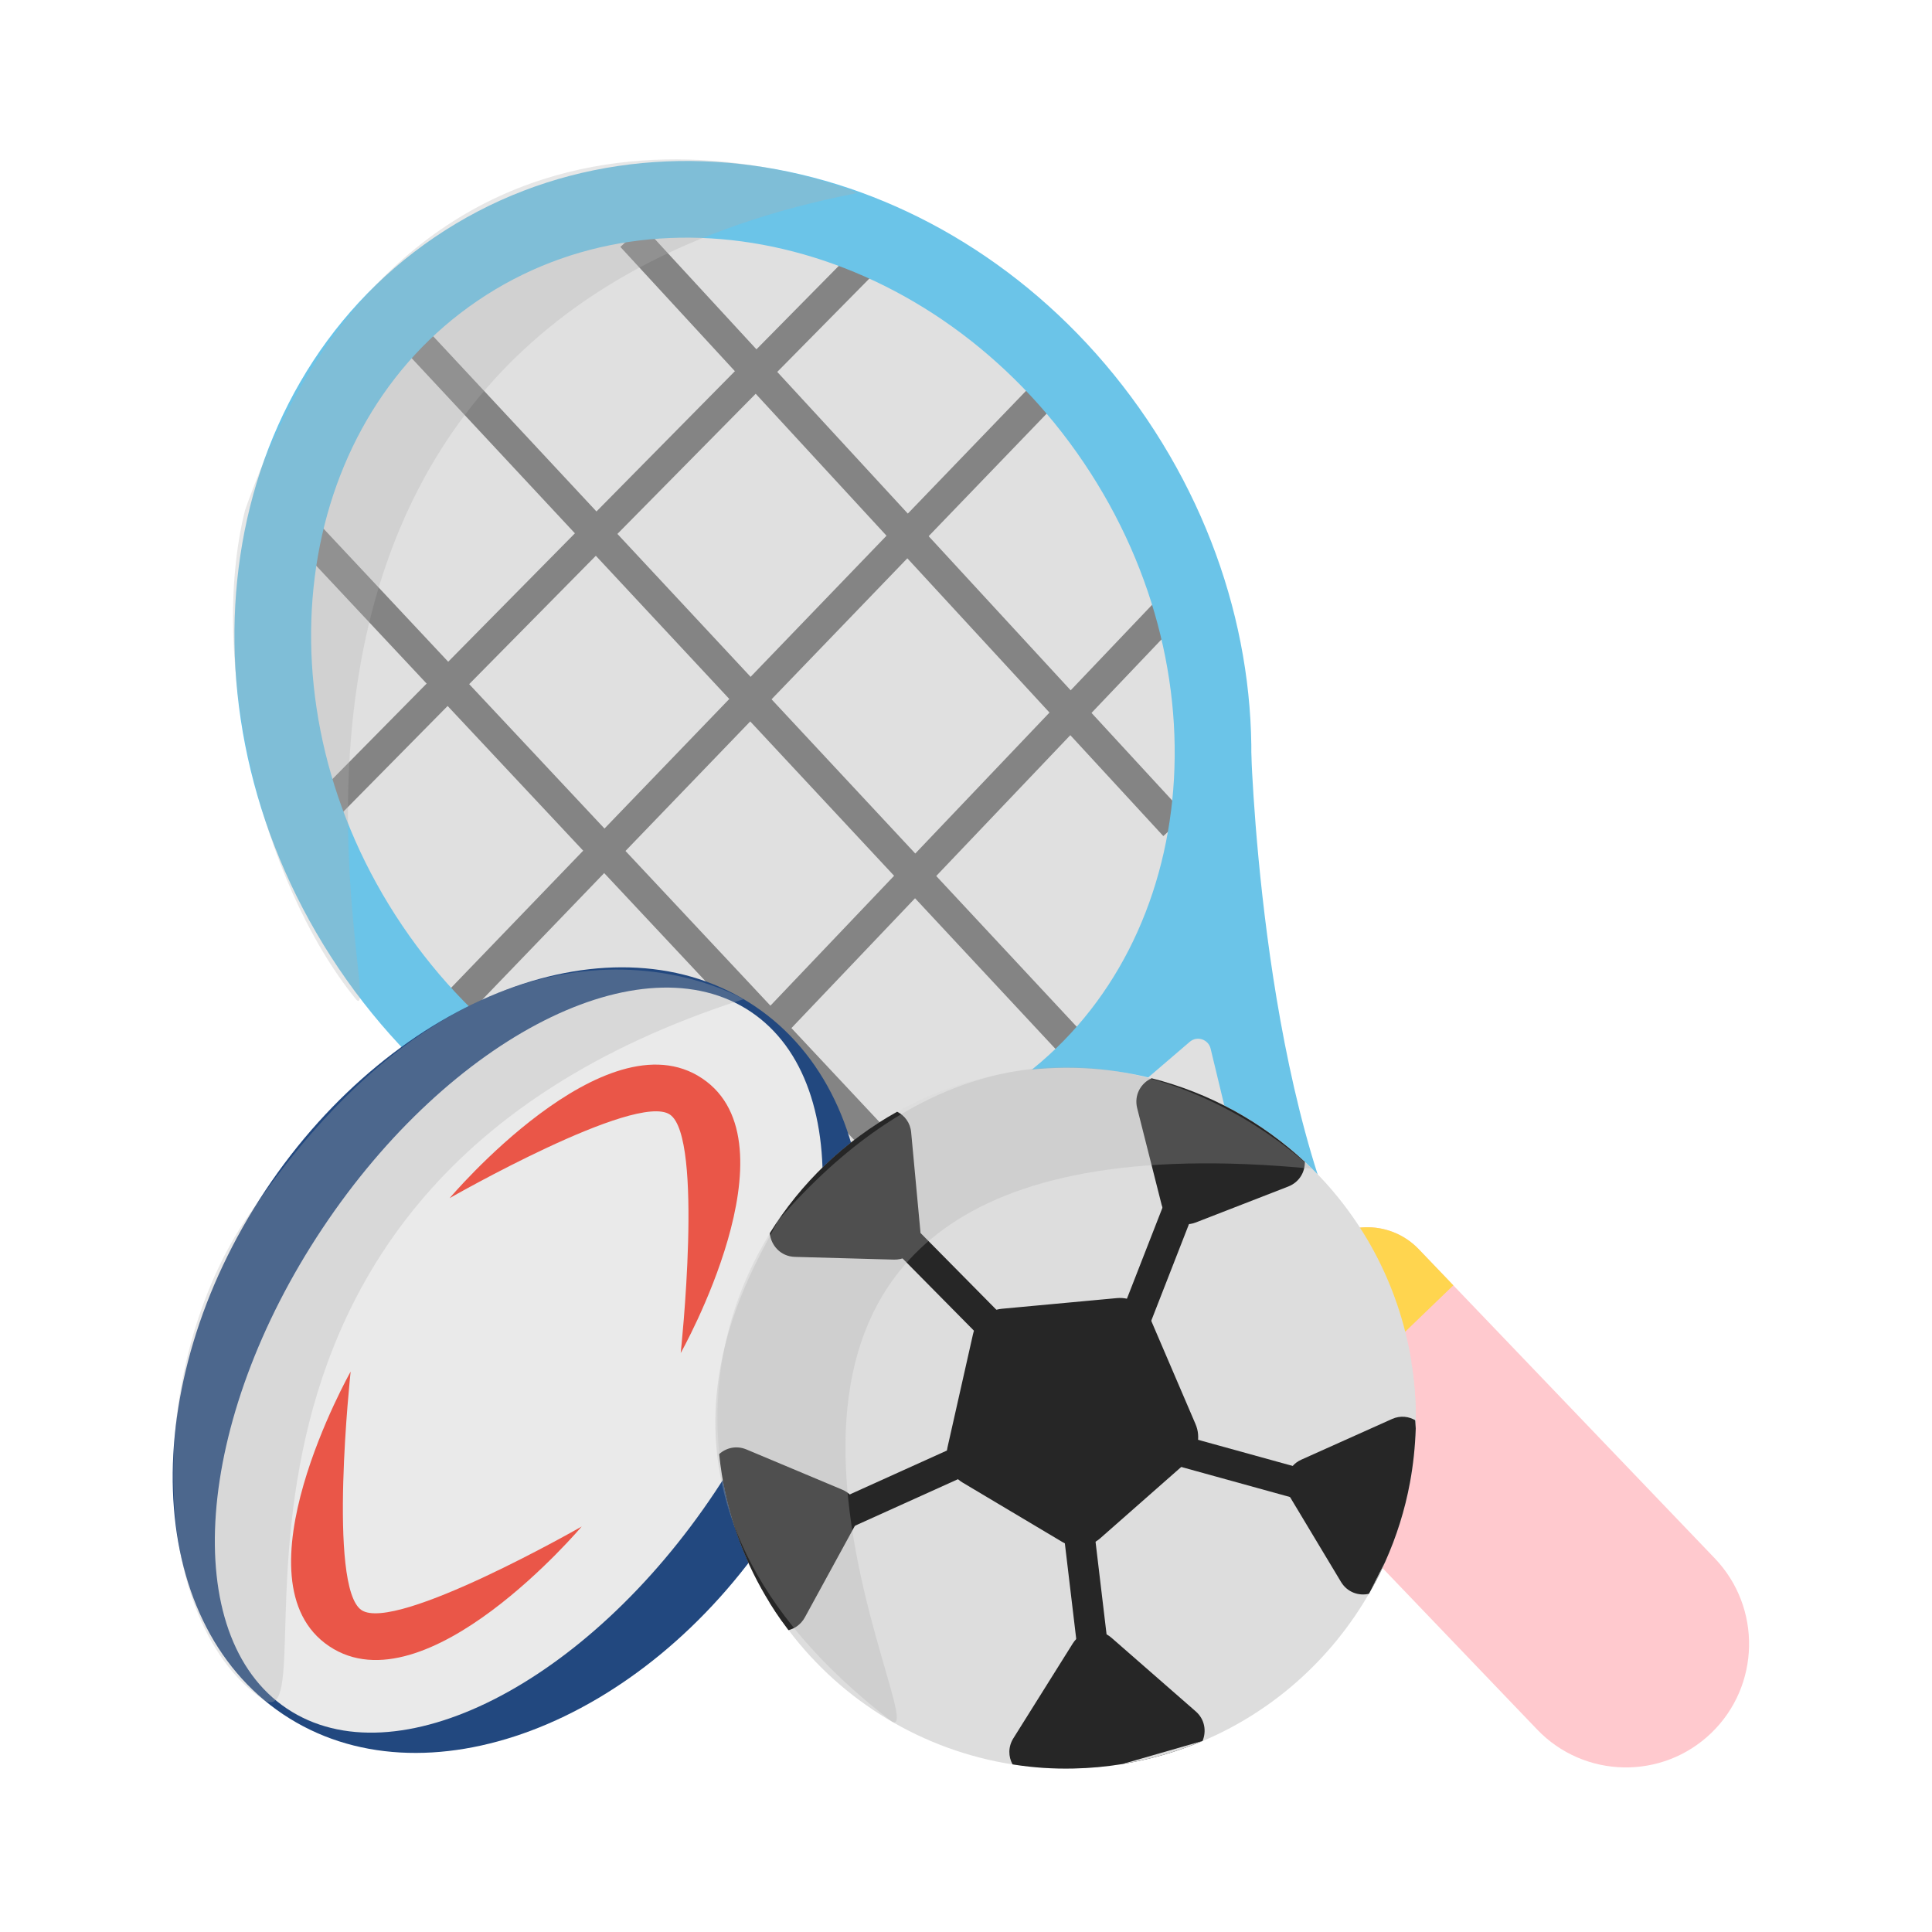 <svg width="126" height="126" viewBox="0 0 126 126" fill="none" xmlns="http://www.w3.org/2000/svg">
<g clip-path="url(#clip0_1450_10186)">
<path d="M48.413 79.856L81.57 48.265C81.57 48.265 82.1 70.597 88.563 83.095C86.094 85.446 81.748 89.361 81.748 89.361C81.748 89.361 75.67 82.279 48.413 79.851V79.856Z" fill="#6BC4E8"/>
<path d="M66.101 71.879C78.985 63.129 81.388 44.122 71.468 29.426C61.549 14.729 43.063 9.908 30.18 18.659C17.296 27.409 14.893 46.416 24.812 61.112C34.732 75.809 53.218 80.629 66.101 71.879Z" fill="#E0E0E0"/>
<path d="M20.236 35.019L57.561 74.859" stroke="#848484" stroke-width="2" stroke-miterlimit="10"/>
<path d="M27.488 22.579L69.948 68.135" stroke="#848484" stroke-width="2" stroke-miterlimit="10"/>
<path d="M41.194 15.425L76.604 53.85" stroke="#848484" stroke-width="2" stroke-miterlimit="10"/>
<path d="M20.76 53.165L56.579 16.863" stroke="#848484" stroke-width="2" stroke-miterlimit="10"/>
<path d="M29.023 66.276L68.355 25.437" stroke="#848484" stroke-width="2" stroke-miterlimit="10"/>
<path d="M42.811 74.845L76.276 39.697" stroke="#848484" stroke-width="2" stroke-miterlimit="10"/>
<path d="M67.155 72.971C80.572 63.859 83.073 44.065 72.742 28.759C62.412 13.453 43.161 8.432 29.744 17.544C16.328 26.655 13.827 46.45 24.158 61.756C34.488 77.061 53.739 82.083 67.155 72.971Z" stroke="#6BC4E8" stroke-width="5" stroke-miterlimit="10"/>
<path d="M81.074 86.026L85.939 81.338C87.793 79.552 90.746 79.611 92.526 81.47L111.833 101.63C114.903 104.837 114.801 109.942 111.605 113.022C108.408 116.102 103.319 116 100.248 112.794L80.941 92.633C79.161 90.774 79.22 87.812 81.074 86.026Z" fill="#FFC9CE"/>
<path d="M81.077 86.027L85.942 81.339C87.796 79.553 90.749 79.612 92.529 81.471L94.783 83.825L83.198 94.988L80.945 92.635C79.164 90.775 79.224 87.813 81.077 86.027Z" fill="#FFD54F"/>
<path d="M67.701 76.428L77.59 67.947C78.067 67.536 78.803 67.778 78.952 68.386L81.734 79.918C81.883 80.531 81.334 81.082 80.723 80.932L68.052 77.886C67.388 77.727 67.181 76.877 67.701 76.428Z" fill="#E0E0E0"/>
<path opacity="0.3" d="M55.954 12.581C55.954 12.581 27.527 0.46 15.977 33.286C13.571 42.941 16.939 57.423 23.195 65.147C25.602 68.043 10.755 21.329 55.954 12.581Z" fill="#ADADAD"/>
<path d="M50.359 99.772C58.849 87.016 58.333 71.719 49.206 65.607C40.08 59.494 25.798 64.88 17.308 77.636C8.817 90.392 9.333 105.688 18.46 111.8C27.586 117.913 41.868 112.528 50.359 99.772Z" fill="#22487F"/>
<path d="M46.644 97.284C54.998 84.734 56.033 70.719 48.958 65.98C41.882 61.242 29.375 67.573 21.022 80.123C12.668 92.673 11.633 106.688 18.708 111.427C25.784 116.166 38.291 109.834 46.644 97.284Z" fill="#EAEAEA"/>
<path d="M29.317 78.147C29.317 78.147 39.48 66.102 45.794 70.331C52.108 74.56 44.394 88.241 44.394 88.241C44.394 88.241 45.915 74.178 43.687 72.687C41.458 71.195 29.317 78.142 29.317 78.142V78.147Z" fill="#EA5648"/>
<path d="M37.945 99.546C37.945 99.546 27.782 111.591 21.468 107.362C15.154 103.133 22.868 89.452 22.868 89.452C22.868 89.452 21.347 103.515 23.576 105.006C25.804 106.498 37.945 99.551 37.945 99.551V99.546Z" fill="#EA5648"/>
<path opacity="0.3" d="M48.48 65.161C48.48 65.161 32.55 55.68 16.564 78.76C9.614 88.221 9.263 105.421 17.194 110.871C21.982 113.56 9.278 77.732 48.48 65.166V65.161Z" fill="#ADADAD"/>
<path d="M92.042 88.839C92.249 90.123 92.345 91.398 92.335 92.653C92.335 92.822 92.335 92.991 92.331 93.16C92.292 94.357 92.167 95.535 91.955 96.684C91.623 98.484 91.075 100.217 90.338 101.859C90.054 102.51 89.732 103.148 89.376 103.761C89.376 103.761 89.376 103.761 89.376 103.766C89.342 103.824 89.308 103.886 89.275 103.944C86.835 108.163 83.072 111.586 78.437 113.546C78.35 113.584 78.264 113.623 78.177 113.657C77.383 113.98 76.551 114.265 75.704 114.502H75.694C74.881 114.729 74.053 114.912 73.201 115.052C72.128 115.226 71.064 115.322 70.011 115.342C68.721 115.371 67.441 115.288 66.194 115.095C66.146 115.091 66.093 115.081 66.045 115.071C60.193 114.159 54.957 110.982 51.43 106.314C51.281 106.117 51.136 105.919 50.992 105.716H50.987C50.713 105.33 50.453 104.934 50.203 104.533V104.523C48.663 102.037 47.58 99.218 47.084 96.148C47.012 95.709 46.959 95.274 46.911 94.835C46.372 89.626 47.638 84.606 50.217 80.425C52.248 77.157 55.097 74.406 58.523 72.504C60.761 71.253 63.249 70.37 65.925 69.935C69.082 69.424 72.195 69.588 75.117 70.322C78.875 71.273 82.306 73.165 85.112 75.776C88.678 79.112 91.214 83.626 92.056 88.835L92.042 88.839Z" fill="#DDDDDD"/>
<path d="M63.456 87.015L61.796 94.381C61.594 95.284 61.993 96.22 62.787 96.694L69.26 100.551C70.054 101.024 71.065 100.932 71.758 100.319L77.417 95.337C78.11 94.724 78.336 93.734 77.97 92.88L74.996 85.943C74.631 85.093 73.76 84.572 72.84 84.659L65.343 85.354C64.423 85.441 63.658 86.107 63.456 87.015Z" fill="#262626"/>
<path d="M59.423 73.846L60.025 80.309C60.068 80.749 59.933 81.164 59.688 81.482C59.375 81.902 58.87 82.163 58.302 82.149L51.834 81.97C50.91 81.941 50.28 81.222 50.203 80.425C52.233 77.157 55.082 74.406 58.509 72.504C58.99 72.745 59.365 73.213 59.423 73.846Z" fill="#262626"/>
<path d="M85.098 75.781C85.107 76.438 84.742 77.094 84.024 77.379L77.99 79.725C77.051 80.092 76.002 79.552 75.757 78.567L74.164 72.272C73.947 71.408 74.414 70.63 75.107 70.322C78.865 71.272 82.297 73.165 85.102 75.776L85.098 75.781Z" fill="#262626"/>
<path d="M92.335 92.653C92.335 92.822 92.335 92.991 92.331 93.16C92.292 94.357 92.167 95.535 91.955 96.684C91.623 98.484 91.075 100.217 90.338 101.859C90.054 102.51 89.732 103.148 89.376 103.761C89.376 103.761 89.376 103.761 89.376 103.766C89.342 103.824 89.308 103.886 89.275 103.944C88.615 104.094 87.87 103.852 87.456 103.167L84.116 97.606C83.596 96.737 83.947 95.607 84.867 95.197L90.776 92.547C91.33 92.296 91.902 92.373 92.345 92.653H92.335Z" fill="#262626"/>
<path d="M78.428 113.541C78.341 113.58 78.254 113.618 78.168 113.652C77.374 113.975 76.541 114.26 75.694 114.497H75.685C74.871 114.724 74.043 114.907 73.192 115.047C72.119 115.221 71.055 115.317 70.001 115.337C68.711 115.366 67.431 115.284 66.185 115.091C66.137 115.086 66.084 115.076 66.036 115.066C65.761 114.569 65.737 113.932 66.089 113.367L69.963 107.183C70.511 106.305 71.714 106.131 72.489 106.812L77.98 111.61C78.582 112.131 78.688 112.913 78.428 113.541Z" fill="#262626"/>
<path d="M55.747 99.522L52.489 105.484C52.238 105.933 51.849 106.208 51.42 106.314C51.271 106.117 51.127 105.919 50.982 105.716H50.977C50.703 105.33 50.443 104.934 50.193 104.533V104.523C48.653 102.037 47.57 99.218 47.075 96.148C47.002 95.709 46.95 95.274 46.901 94.835C47.354 94.425 48.013 94.256 48.672 94.526L54.928 97.152C55.848 97.534 56.237 98.639 55.756 99.517L55.747 99.522Z" fill="#262626"/>
<path d="M58.851 80.638L65.419 87.285" stroke="#262626" stroke-width="2" stroke-miterlimit="10"/>
<path d="M76.868 78.808L73.499 87.439" stroke="#262626" stroke-width="2" stroke-miterlimit="10"/>
<path d="M76.084 94.371L85.29 96.915" stroke="#262626" stroke-width="2" stroke-miterlimit="10"/>
<path d="M70.299 99.353L71.329 108.004" stroke="#262626" stroke-width="2" stroke-miterlimit="10"/>
<path d="M63.365 94.97L54.486 98.982" stroke="#262626" stroke-width="2" stroke-miterlimit="10"/>
<path d="M90.333 101.859C90.049 102.506 89.727 103.143 89.371 103.756C89.371 103.756 89.371 103.756 89.371 103.761" fill="#DDDDDD"/>
<path d="M92.042 88.839C92.249 90.123 92.345 91.398 92.335 92.653C92.335 92.822 92.335 92.991 92.331 93.16" fill="#DDDDDD"/>
<path d="M78.428 113.541C78.341 113.58 78.254 113.618 78.168 113.652C77.374 113.975 76.541 114.26 75.694 114.497H75.684C74.871 114.724 74.043 114.907 73.192 115.047" fill="#DDDDDD"/>
<path opacity="0.3" d="M85.555 76.221C85.555 76.221 68.365 59.219 50.718 79.634C49.298 82.684 38.918 97.485 58.167 112.281C61.425 113.855 37.787 71.62 85.555 76.221Z" fill="#ADADAD"/>
</g>
<defs>
<clipPath id="clip0_1450_10186">
<rect width="102.813" height="105" fill="white" transform="translate(11.261 10.342)"/>
</clipPath>
</defs>
</svg>
